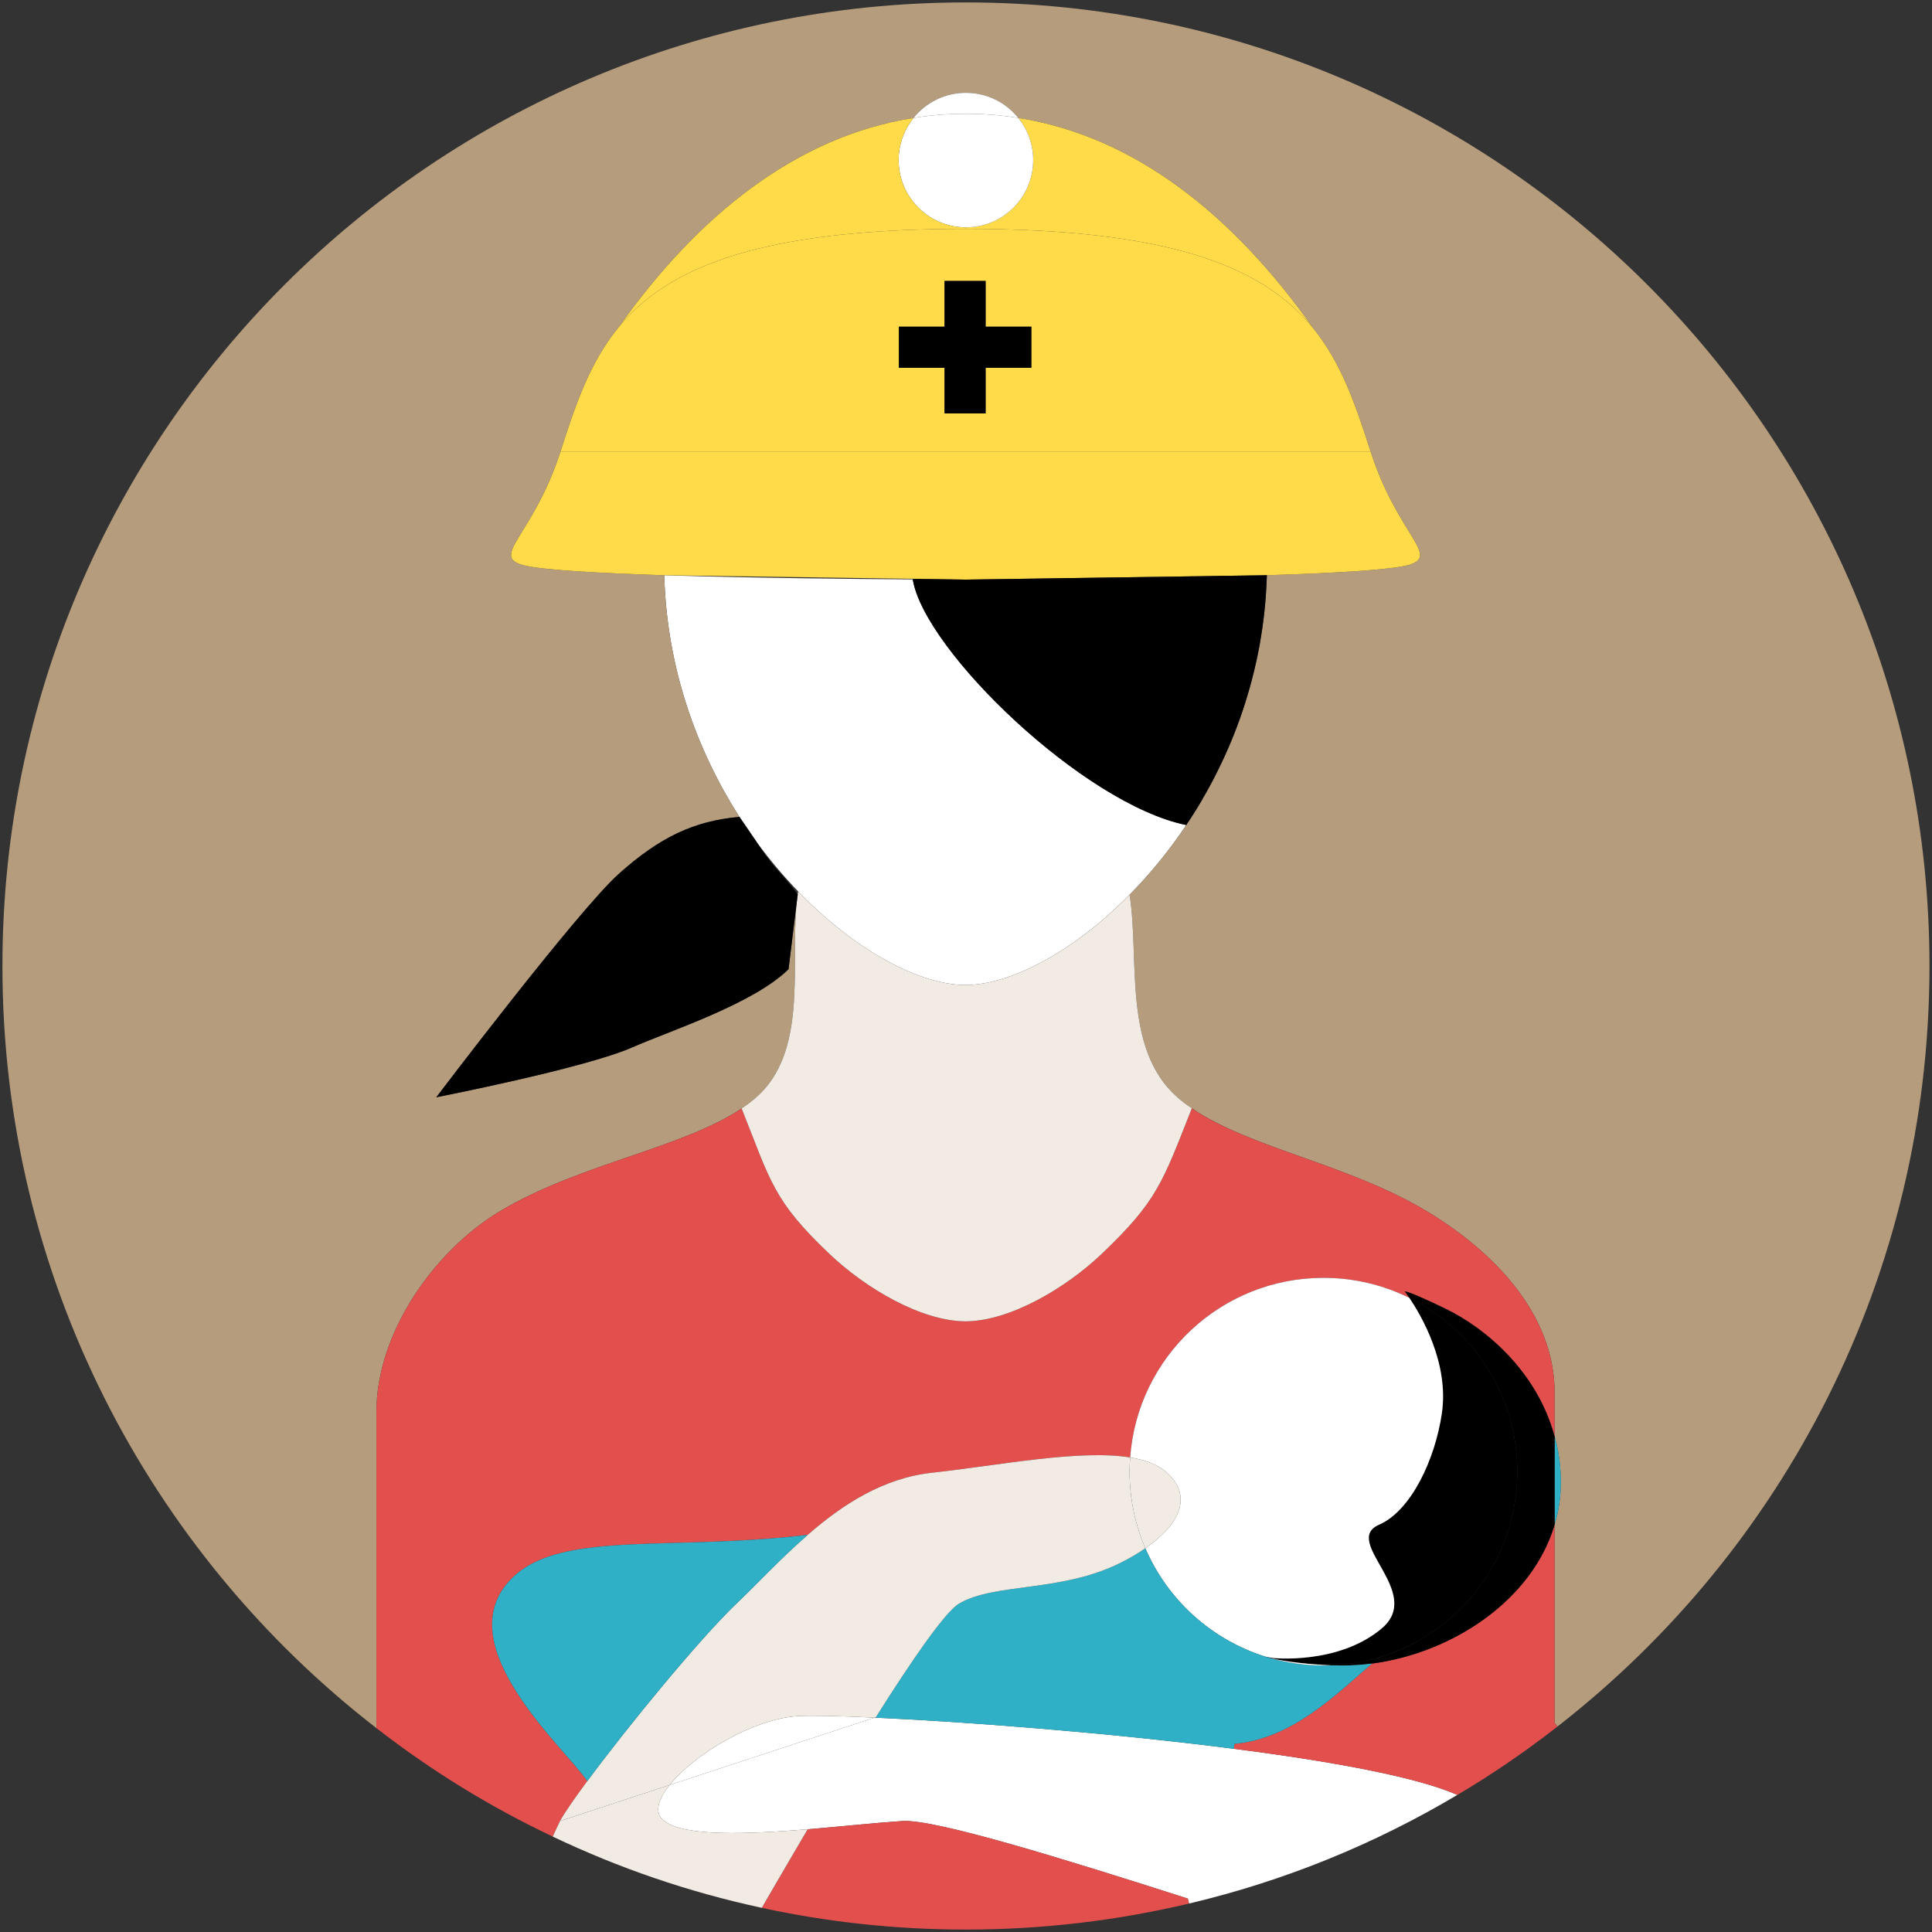 <?xml version="1.0" encoding="UTF-8"?>
<svg id="_レイヤー_2" data-name="レイヤー 2" xmlns="http://www.w3.org/2000/svg" viewBox="0 0 199 199">
  <rect x="0" y="0" width="199" height="199" fill="#333333" stroke="none"/>
  <defs>
    <style>
      .cls-1 {
        fill: #f1ebe3;
      }

      .cls-2 {
        fill: #b59c7c;
      }

      .cls-3 {
        fill: #fff;
      }

      .cls-4 {
        fill: #30b0c7;
      }

      .cls-5 {
        fill: #e24f4d;
      }

      .cls-6 {
        fill: #ffdb49;
      }
    </style>
  </defs>
  <g id="_レイヤー_1-2" data-name="レイヤー 1">
    <g>
      <path class="cls-3" d="M90.08,176.92l-21.11,6.94c2.5-3.13,8.58-6.83,13.24-7.1,1.3-.08,4.1-.02,7.87.16Z"/>
      <path class="cls-3" d="M83.19,188.42c-6.33.51-12.63.76-14.77-.85-1.06-.79-.68-2.18.55-3.71l21.11-6.94c9.16.41,24.05,1.54,37.01,3.21,9.99,1.28,18.83,2.89,23.02,4.75-8.48,5.05-17.78,8.86-27.64,11.19l-.12-.51c-12.76-4.09-26.11-8.22-29.42-7.99-2.82.19-6.28.56-9.74.85Z"/>
      <path class="cls-3" d="M122.19,84.98c-1.79,2.69-3.78,5.09-5.84,7.18h0c-5.8,5.89-12.23,9.26-16.86,9.3h-.08c-4.73-.04-11.31-3.55-17.2-9.64,0,0-.01,0,0-.01-1.49-1.53-2.92-3.23-4.27-5.07-.02-.03-.04-.05-.05-.08l-1.72-2.52h-.01c-4.35-6.8-7.48-15.28-7.74-24.89,8.8.28,19.35.39,25.62.43l-.02.02c1.21,7.31,17.61,23.13,28.17,25.28Z"/>
      <path class="cls-2" d="M99.49.25c54.82,0,99.25,44.44,99.25,99.25,0,31.84-15,60.19-38.32,78.34l-.29-.38v-20.42c.46-1.51.68-3.1.64-4.76-.04-1.54-.26-2.99-.64-4.35v-4.48c0-8.14-6.34-14.58-13.15-18.68-8.07-4.86-18.22-6.5-24.21-10.61-.53-.35-1.04-.73-1.5-1.14-5.67-4.98-3.88-14.33-4.92-20.85h0c2.06-2.1,4.05-4.5,5.84-7.19.03-.05.07-.1.09-.15.27-.38.52-.78.76-1.17.22-.34.43-.68.63-1.03.09-.14.17-.29.25-.44.25-.42.49-.85.73-1.29h0c.26-.49.51-.97.75-1.46.51-1.02.99-2.07,1.44-3.15.19-.47.38-.94.56-1.42.2-.53.39-1.06.57-1.6.19-.54.36-1.08.52-1.64.17-.55.33-1.11.47-1.67.15-.56.29-1.13.41-1.71.01-.02.01-.04.02-.07.13-.55.24-1.11.34-1.67.09-.51.18-1.02.25-1.54.02-.13.04-.27.06-.41.08-.54.15-1.08.2-1.62.07-.57.12-1.14.15-1.72.01-.11.02-.22.02-.34.04-.54.06-1.08.08-1.63,6.99-.22,12.86-.56,14.6-1.06,3.3-.95-1.14-3.06-3.92-11.69-1.52-4.71-2.97-9.06-5.9-12.68-8.17-11.59-18.34-19.78-30.38-21.67-1.27-1.58-3.21-2.59-5.4-2.59s-4.13,1.01-5.4,2.59c-11.99,1.88-22.16,9.99-30.31,21.48-.03.04-.06.07-.08.1-2.97,3.64-4.44,8.02-5.96,12.77-2.79,8.63-7.23,10.74-3.92,11.69,1.73.5,7.61.84,14.6,1.06.26,9.61,3.39,18.09,7.74,24.89-4.69.43-8.18,2.08-12.41,5.86s-18.81,23.02-18.81,23.02c0,0,15.29-2.99,20.16-5.13,4.07-1.78,12.48-4.49,16.12-8.06l.82-6.67c-.59,6.44,1.15,15.21-4.14,19.86-.46.41-.97.79-1.51,1.15-6.09,4.1-16.85,5.74-24.91,10.6-6.82,4.1-12.71,12.56-12.71,20.68v32.55C15.33,159.85.25,131.44.25,99.5.25,44.69,44.68.25,99.49.25Z"/>
      <path class="cls-4" d="M160.77,152.28c.04,1.66-.18,3.25-.64,4.76v-9.11c.38,1.36.6,2.81.64,4.35Z"/>
      <path class="cls-5" d="M160.13,177.46l.29.38c-3.28,2.56-6.72,4.92-10.31,7.04-4.19-1.86-13.03-3.47-23.02-4.75l.06-.51c5.98-.53,10.54-5.15,14.17-8.27h.01c8.39-1.12,16.52-6.6,18.8-14.31v20.42Z"/>
      <path d="M160.13,147.93v9.11c-2.28,7.71-10.41,13.19-18.8,14.31.26-.22.51-.44.76-.64h0c8.22-2.48,14.2-10.1,14.2-19.12,0-7.86-4.53-14.65-11.13-17.91-.29-.42-.47-.65-.47-.65,0,0-.08-.31,4.24,1.78,4.1,1.99,9.4,6.45,11.2,13.12Z"/>
      <path class="cls-5" d="M57.81,159.95c-2.12.52-3.85,1.35-5.17,2.7-6.65,6.8,5.66,17.49,7.85,20.81-1.33,1.79-2.33,3.25-2.81,4.11l-.75,1.6c-6.47-3.06-12.56-6.82-18.16-11.17v-32.55c0-8.12,5.89-16.58,12.71-20.68,8.06-4.86,18.82-6.5,24.91-10.6,3,7.55,3.25,9.48,9.05,14.99,3.7,3.52,9.41,6.9,13.97,6.94h.08c4.56-.04,10.27-3.42,13.98-6.94,5.79-5.51,6.29-7.44,9.29-14.99h.01c5.99,4.1,16.14,5.74,24.21,10.6,6.81,4.1,13.15,10.54,13.15,18.68v4.48c-1.8-6.67-7.1-11.13-11.2-13.12-4.32-2.09-4.24-1.78-4.24-1.78,0,0,.18.23.47.65-2.67-1.32-5.67-2.06-8.84-2.06-10.54,0-19.16,8.16-19.91,18.5-5.24-.85-13.58.83-20.37,1.57-5.05.54-9.25,3.27-12.85,6.41-10.84,1.25-19.55.39-25.38,1.85Z"/>
      <path d="M145.16,133.68c6.6,3.26,11.13,10.05,11.13,17.91,0,9.02-5.98,16.64-14.2,19.11-1.59.48-3.27.77-5,.83-1.96-.08-4.64-.34-6.28-.76-.15-.03-.29-.07-.43-.12l.75.13s6.71.71,11.17-3.03c4.47-3.74-4.2-8.99-.24-10.71,3.27-1.43,5.75-6.68,6.45-11.44.78-5.22-2.17-10.18-3.35-11.92Z"/>
      <path class="cls-3" d="M145.16,133.68c1.18,1.74,4.13,6.7,3.35,11.92-.7,4.76-3.18,10.01-6.45,11.44-3.96,1.72,4.71,6.97.24,10.71-4.46,3.74-11.17,3.03-11.17,3.03l-.75-.13c-5.59-1.74-10.12-5.86-12.41-11.18,3.32-2.29,5.04-5.21,2.23-7.78-.9-.82-2.2-1.31-3.79-1.57.75-10.34,9.37-18.5,19.91-18.5,3.17,0,6.17.74,8.84,2.06Z"/>
      <path class="cls-6" d="M141.17,46.5c2.78,8.63,7.22,10.74,3.92,11.69-1.74.5-7.61.84-14.6,1.06l-31,.45h-.08l-5.34-.08-25.65-.37c-6.99-.22-12.87-.56-14.6-1.06-3.31-.95,1.13-3.06,3.92-11.69h83.43Z"/>
      <path d="M142.09,170.7h0c-.25.21-.5.43-.76.65h-.01c-1.02.13-2.05.2-3.08.2-.34,0-.73-.01-1.15-.02,1.73-.06,3.41-.35,5-.83Z"/>
      <path class="cls-6" d="M63.7,33.73s.05-.06.08-.1c1.01-1.22,2.19-2.35,3.61-3.38,5.66-4.13,15.06-6.67,32.02-6.68h.08c21.43.01,30.77,4.06,35.78,10.25,2.93,3.62,4.38,7.97,5.9,12.68H57.74c1.52-4.75,2.99-9.13,5.96-12.77ZM106.23,37.88v-4.23h-4.71v-4.71h-4.23v4.71h-4.7v4.23h4.7v4.7h4.23v-4.7h4.71Z"/>
      <path class="cls-4" d="M138.24,171.55c1.03,0,2.06-.07,3.08-.2-3.63,3.12-8.19,7.74-14.17,8.27l-.06.51c-12.96-1.67-27.85-2.8-37.01-3.21l.14-.05c3.66-5.81,7.13-10.85,8.57-11.7,3.67-2.16,10.49-1.13,16.65-4.21.9-.45,1.76-.95,2.53-1.49,2.29,5.32,6.82,9.44,12.41,11.18.14.05.28.09.43.12,1.75.51,3.6.78,5.51.78.26,0,.51,0,.77-.02.42,0,.81.02,1.15.02Z"/>
      <path class="cls-3" d="M137.09,171.53c-.26.02-.51.02-.77.02-1.91,0-3.76-.27-5.51-.78,1.64.42,4.32.68,6.28.76Z"/>
      <path class="cls-6" d="M135.27,33.82c-5.01-6.19-14.35-10.24-35.78-10.25h-.04v-.15h.04c3.83,0,6.93-3.1,6.93-6.93,0-1.64-.57-3.15-1.53-4.34,12.04,1.89,22.21,10.08,30.38,21.67Z"/>
      <path d="M130.49,59.25c-.02.55-.04,1.09-.08,1.63,0,.12-.01.23-.02.34-.04.58-.09,1.15-.15,1.72-.06.55-.12,1.08-.2,1.62-.02.14-.04.28-.06.41-.08.52-.16,1.03-.25,1.54-.11.57-.22,1.12-.34,1.67-.01.03-.01.05-.02.07-.13.58-.26,1.15-.41,1.71s-.3,1.12-.47,1.67c-.16.55-.34,1.1-.52,1.64s-.37,1.07-.57,1.6c-.18.48-.37.95-.56,1.42-.45,1.08-.93,2.13-1.44,3.15-.24.49-.49.97-.75,1.45h0c-.24.45-.48.88-.73,1.3-.08.15-.16.3-.25.44-.21.35-.41.69-.63,1.03-.24.39-.5.79-.76,1.17-.02.05-.06.1-.09.15-10.56-2.15-26.96-17.97-28.17-25.28l.02-.02c2.96.02,4.96.02,5.37.02h.08c.99,0,11.15-.02,21.69-.22,3.15-.06,6.33-.13,9.31-.23Z"/>
      <path d="M99.49,59.7l31-.45c-2.98.1-6.16.17-9.31.23-10.54.2-20.7.22-21.69.22Z"/>
      <path class="cls-1" d="M122.77,114.16h-.01c-3,7.56-3.5,9.49-9.29,15-3.71,3.52-9.42,6.9-13.98,6.94h-.08c-4.56-.04-10.27-3.42-13.97-6.94-5.8-5.51-6.05-7.44-9.05-14.99.54-.36,1.05-.74,1.51-1.15,5.29-4.65,3.55-13.42,4.14-19.86.01-.03.01-.06.01-.09l.12-.94h-.01c.02-.11.03-.21.05-.31,5.89,6.09,12.47,9.6,17.2,9.64h.08c4.63-.04,11.06-3.41,16.86-9.29,1.04,6.52-.75,15.87,4.92,20.85.46.41.97.79,1.5,1.14Z"/>
      <path class="cls-5" d="M122.35,195.56l.12.51c-7.38,1.75-15.07,2.68-22.98,2.68-7.21,0-14.25-.77-21.02-2.24l.35-.61.19-.33,4.18-7.15c3.46-.29,6.92-.66,9.74-.85,3.31-.23,16.66,3.9,29.42,7.99Z"/>
      <path class="cls-1" d="M120.2,151.69c2.81,2.57,1.09,5.49-2.23,7.78-1.04-2.42-1.62-5.08-1.62-7.88,0-.5.02-.99.06-1.47,1.59.26,2.89.75,3.79,1.57Z"/>
      <path class="cls-1" d="M116.41,150.12c-.04.48-.06.97-.06,1.47,0,2.8.58,5.46,1.62,7.88-.77.54-1.63,1.04-2.53,1.49-6.16,3.08-12.98,2.05-16.65,4.21-1.44.85-4.91,5.89-8.57,11.7l-.14.05c-3.77-.18-6.57-.24-7.87-.16-4.66.27-10.74,3.97-13.24,7.1l-11.29,3.71c.48-.86,1.48-2.32,2.81-4.11,4.21-5.69,11.63-14.74,15.46-18.38,2.15-2.05,4.53-4.63,7.24-6.98,3.6-3.14,7.8-5.87,12.85-6.41,6.79-.74,15.13-2.42,20.37-1.57Z"/>
      <polygon points="106.23 33.65 106.23 37.88 101.52 37.88 101.52 42.58 97.29 42.58 97.29 37.88 92.59 37.88 92.59 33.65 97.29 33.65 97.29 28.94 101.52 28.94 101.52 33.65 106.23 33.65"/>
      <path class="cls-3" d="M104.89,12.15c.96,1.19,1.53,2.7,1.53,4.34,0,3.83-3.1,6.93-6.93,6.93h-.03c-3.81-.02-6.9-3.11-6.9-6.93,0-1.64.58-3.15,1.53-4.34,1.76-.29,3.56-.43,5.4-.43s3.64.14,5.4.43Z"/>
      <path class="cls-3" d="M99.49,9.56c2.19,0,4.13,1.01,5.4,2.59-1.76-.29-3.56-.43-5.4-.43s-3.64.14-5.4.43c1.27-1.58,3.22-2.59,5.4-2.59Z"/>
      <path class="cls-6" d="M99.46,23.42v.15h-.05c-16.96.01-26.36,2.55-32.02,6.68-1.42,1.03-2.6,2.16-3.61,3.38,8.15-11.49,18.32-19.6,30.31-21.48-.95,1.19-1.53,2.7-1.53,4.34,0,3.82,3.09,6.91,6.9,6.93Z"/>
      <path d="M94.07,59.62l5.34.08c-.41,0-2.41,0-5.37-.02l.03-.06Z"/>
      <path class="cls-3" d="M83.19,188.42l-4.18,7.15c.77-1.34,2.29-3.96,4.18-7.15Z"/>
      <path d="M82.16,92.12h.01s-.12.95-.12.95c.03-.33.07-.64.11-.95Z"/>
      <path d="M82.16,92.12c-.04.31-.08.62-.11.95,0,.03,0,.06-.01.09l-.82,6.67c-3.64,3.57-12.05,6.28-16.12,8.06-4.87,2.14-20.16,5.13-20.16,5.13,0,0,14.58-19.24,18.81-23.02s7.72-5.43,12.41-5.86c.55.87,1.13,1.71,1.73,2.52.01.03.03.05.05.08,1.78,2.78,2.42,2.97,4.22,5.38Z"/>
      <path class="cls-1" d="M83.19,188.42c-1.89,3.19-3.41,5.81-4.18,7.15-.07.12-.13.23-.19.33l-.35.61c-7.54-1.62-14.75-4.1-21.54-7.34l.75-1.6,11.29-3.71c-1.23,1.53-1.61,2.92-.55,3.71,2.14,1.61,8.44,1.36,14.77.85Z"/>
      <path class="cls-3" d="M79.01,195.57l-.19.33c.06-.1.12-.21.19-.33Z"/>
      <path d="M76.17,84.14l1.72,2.52c-.6-.81-1.18-1.65-1.73-2.52h.01Z"/>
      <path class="cls-4" d="M57.81,159.95c5.83-1.46,14.54-.6,25.38-1.85-2.71,2.35-5.09,4.93-7.24,6.98-3.83,3.64-11.25,12.69-15.46,18.38-2.19-3.32-14.5-14.01-7.85-20.81,1.32-1.35,3.05-2.18,5.17-2.7Z"/>
    </g>
  </g>
</svg>